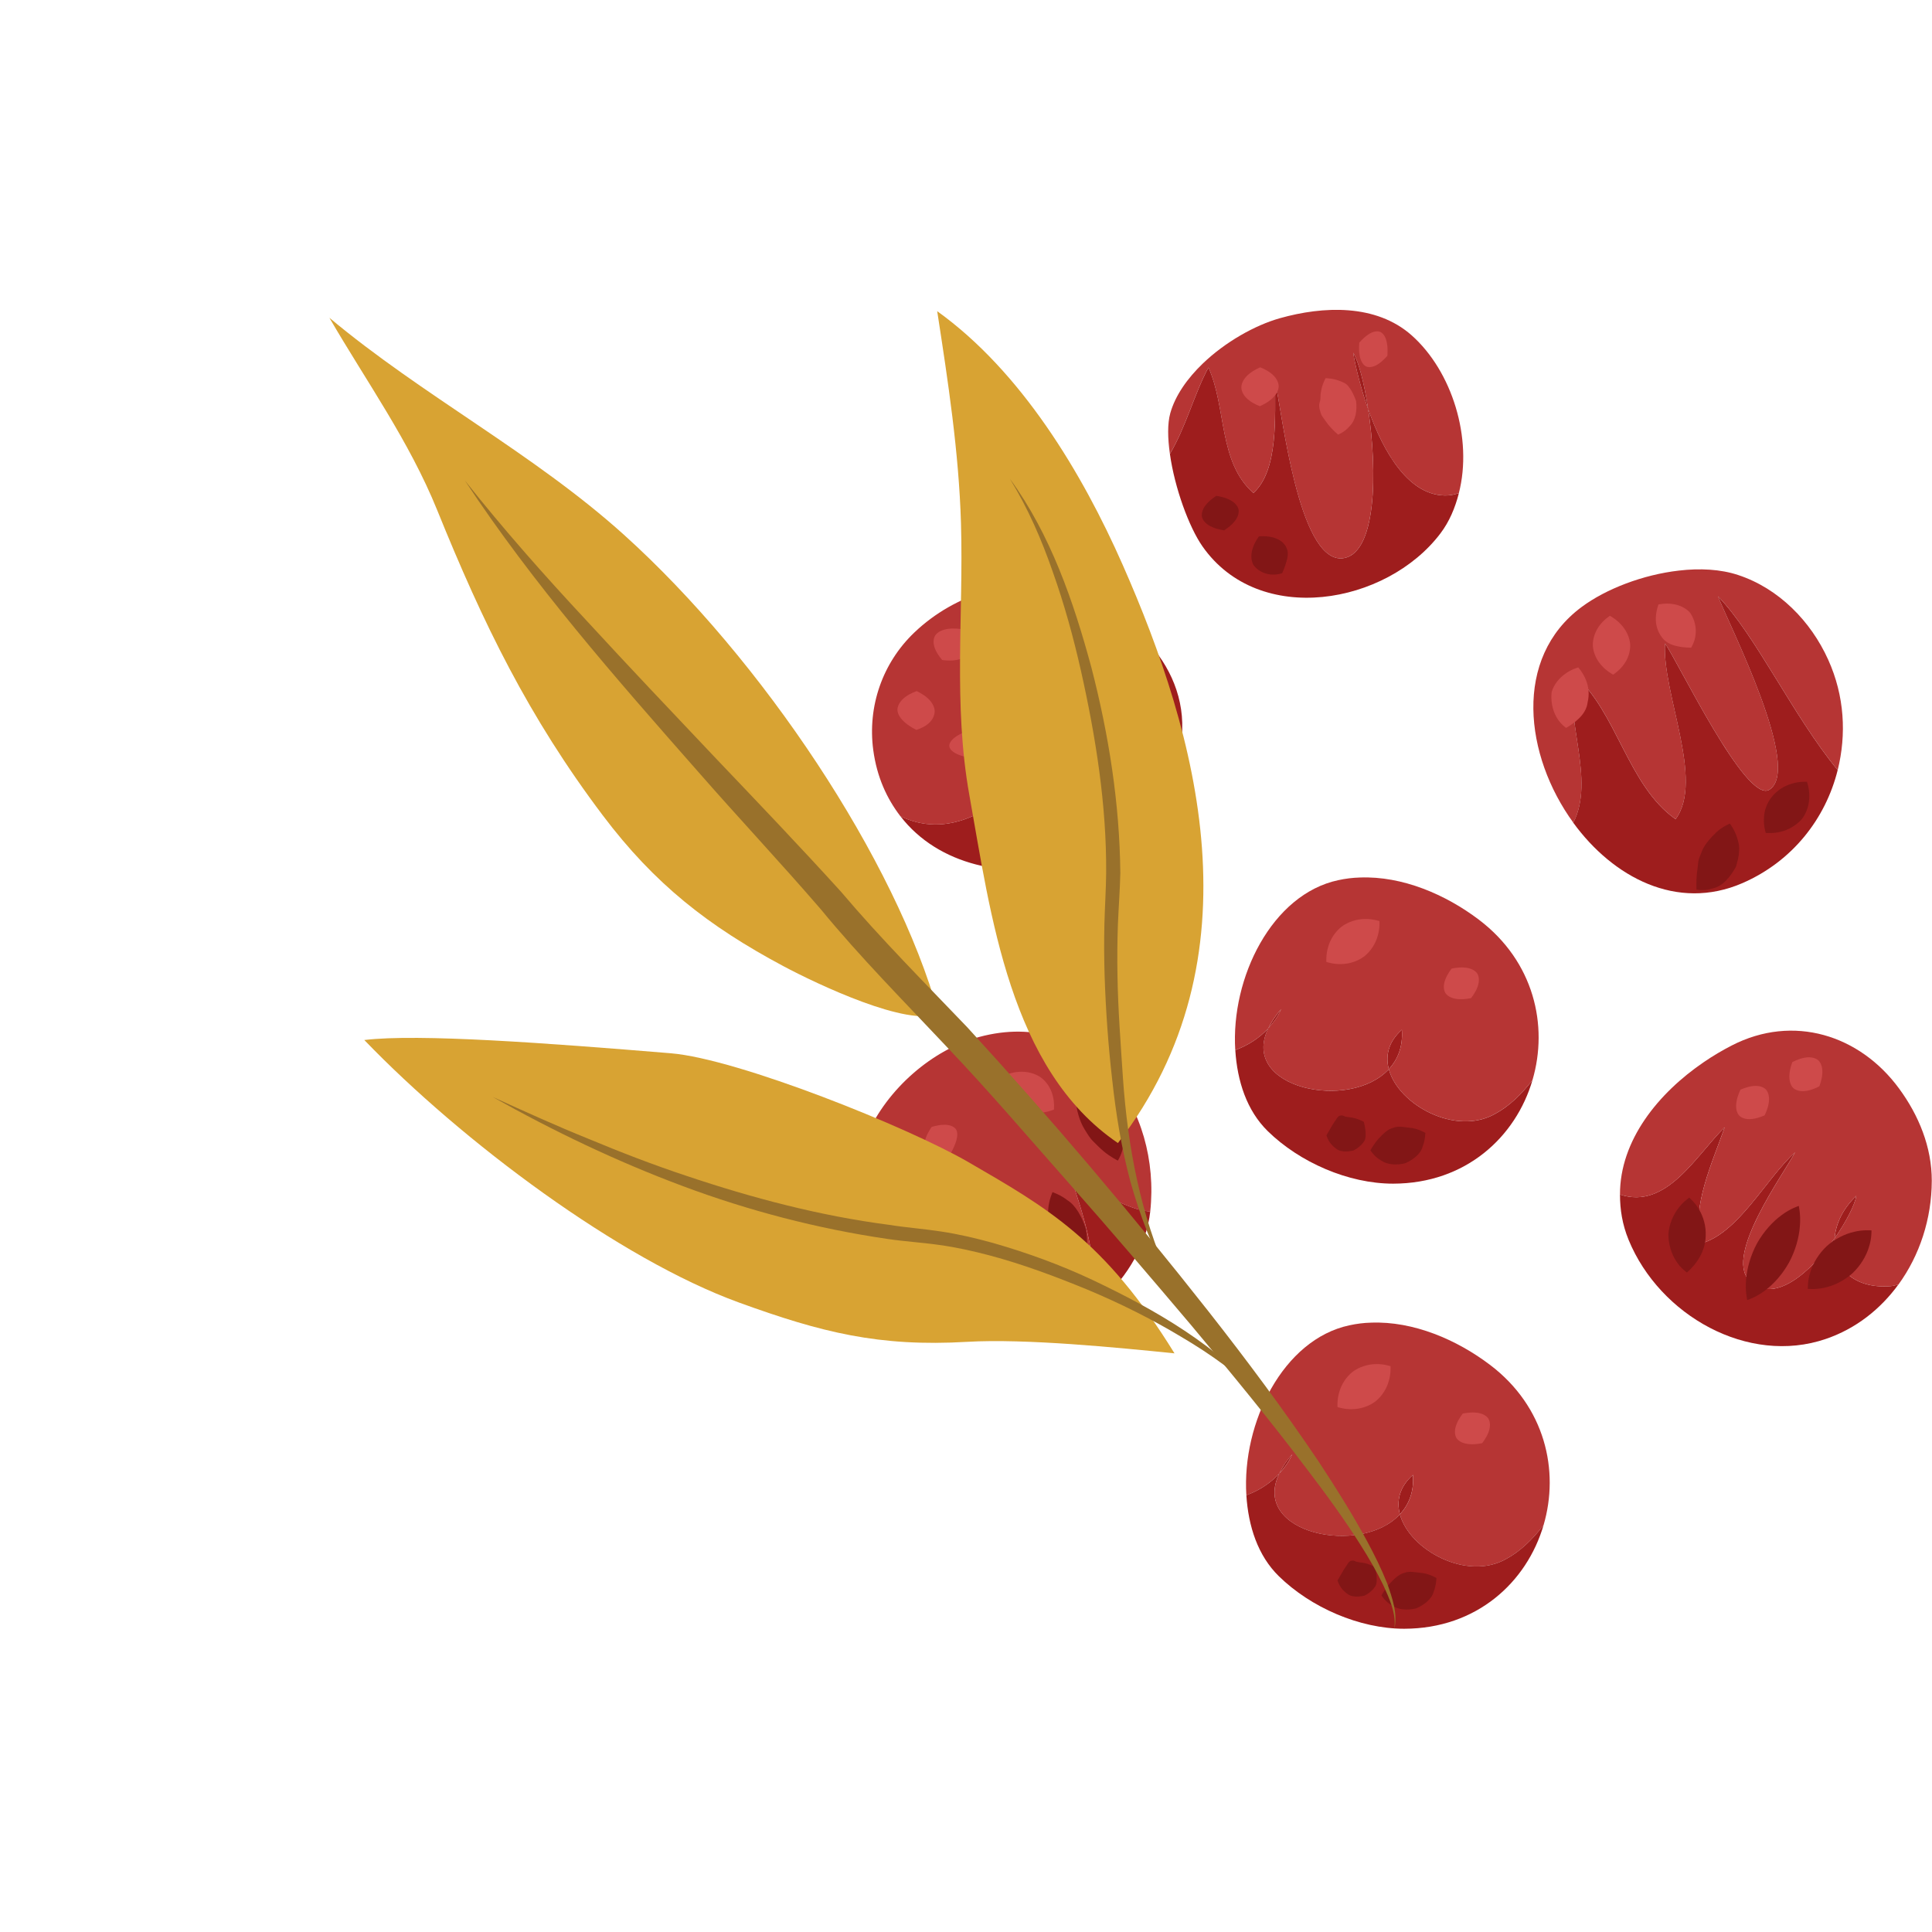 <?xml version="1.0" encoding="UTF-8"?> <svg xmlns="http://www.w3.org/2000/svg" width="106" height="106" viewBox="0 0 106 106" fill="none"><path d="M53.495 44.719C56.701 43.354 55.552 40.551 54.276 38.156C56.267 42.219 61.004 42.771 58.977 37.361C61.628 39.833 62.452 37.411 62.631 34.86C64.009 36.224 64.927 37.991 64.864 40.036C64.62 47.892 53.562 50.191 49.404 44.783C50.563 45.335 51.914 45.455 53.495 44.719Z" fill="#9E1D1D"></path><path d="M58.976 37.364C61.003 42.775 56.266 42.222 54.276 38.158C55.551 40.552 56.7 43.356 53.494 44.721C51.912 45.458 50.562 45.338 49.403 44.786C48.659 43.819 48.111 42.633 47.912 41.155C47.591 38.759 48.415 36.373 50.166 34.702C52.387 32.58 55.747 31.497 58.668 32.453C60.133 32.932 61.526 33.774 62.63 34.863C62.451 37.412 61.627 39.834 58.976 37.364Z" fill="#B63534"></path><path d="M52.716 34.513C52.716 34.513 52.953 34.781 53.072 35.055C53.205 35.337 53.229 35.63 53.107 35.847C52.975 36.056 52.698 36.189 52.373 36.225C52.064 36.269 51.694 36.212 51.694 36.212C51.694 36.212 51.454 35.942 51.334 35.669C51.2 35.386 51.179 35.094 51.302 34.877C51.433 34.67 51.715 34.538 52.039 34.501C52.349 34.456 52.716 34.513 52.716 34.513Z" fill="#CE4A4A"></path><path d="M50.294 37.919C50.294 37.919 50.633 38.069 50.868 38.281C51.121 38.495 51.283 38.77 51.283 39.036C51.271 39.307 51.114 39.584 50.853 39.764C50.612 39.949 50.273 40.047 50.273 40.047C50.273 40.047 49.928 39.877 49.679 39.664C49.418 39.447 49.239 39.19 49.237 38.93C49.252 38.664 49.432 38.407 49.697 38.221C49.947 38.034 50.294 37.919 50.294 37.919Z" fill="#CE4A4A"></path><path d="M53.008 40.13C53.008 40.13 53.361 40.187 53.621 40.299C53.897 40.408 54.091 40.572 54.124 40.752C54.143 40.933 53.996 41.13 53.756 41.289C53.532 41.448 53.199 41.571 53.199 41.571C53.199 41.571 52.844 41.514 52.583 41.403C52.305 41.293 52.113 41.129 52.084 40.949C52.066 40.768 52.214 40.572 52.455 40.412C52.679 40.253 53.008 40.13 53.008 40.13Z" fill="#CE4A4A"></path><path d="M62.989 41.166C62.989 41.166 63.296 41.404 63.491 41.714C63.698 42.026 63.806 42.414 63.753 42.773C63.582 43.198 63.237 43.577 62.87 43.752C62.516 43.939 62.148 43.921 62.148 43.921C62.148 43.921 61.928 43.571 61.798 43.262C61.654 42.94 61.607 42.658 61.733 42.42C61.801 42.064 62.032 41.735 62.334 41.512C62.62 41.286 62.989 41.166 62.989 41.166Z" fill="#821616"></path><path d="M59.782 43.453C59.782 43.453 60.049 43.695 60.2 43.954C60.365 44.218 60.427 44.505 60.334 44.73C60.23 44.95 59.975 45.106 59.66 45.172C59.361 45.244 58.993 45.223 58.993 45.223C58.993 45.223 58.723 44.982 58.574 44.722C58.405 44.457 58.349 44.171 58.44 43.946C58.544 43.728 58.803 43.573 59.116 43.505C59.414 43.432 59.782 43.453 59.782 43.453Z" fill="#821616"></path><path d="M75.064 22.444C74.845 21.003 74.535 19.813 74.241 19.353C74.375 20.133 74.652 21.276 75.064 22.444C75.571 25.803 75.562 30.538 73.583 30.636C71.223 30.694 70.342 22.624 69.963 20.945C69.941 22.835 70.153 25.798 68.768 27.049C66.838 25.346 67.299 22.364 66.301 20.162C65.533 21.585 65.076 23.407 64.187 24.906C64.066 24.048 64.046 23.251 64.209 22.666C64.485 21.691 65.147 20.759 65.988 19.949C67.222 18.763 68.851 17.845 70.224 17.458C72.595 16.792 75.487 16.659 77.451 18.398C79.667 20.366 80.815 24.051 80.04 27.059C79.844 27.115 79.651 27.164 79.427 27.18C77.313 27.282 75.899 24.804 75.064 22.444Z" fill="#B63534"></path><path d="M75.064 22.444C74.65 21.275 74.374 20.133 74.241 19.352C74.535 19.814 74.846 21.003 75.064 22.444Z" fill="#9E1D1D"></path><path d="M66.302 20.163C67.3 22.365 66.84 25.347 68.769 27.049C70.155 25.799 69.942 22.837 69.964 20.946C70.343 22.625 71.225 30.694 73.584 30.637C75.563 30.538 75.572 25.804 75.065 22.445C75.899 24.804 77.313 27.282 79.429 27.182C79.654 27.167 79.847 27.117 80.042 27.062C79.835 27.859 79.523 28.619 79.024 29.273C76.073 33.167 69.086 34.422 65.976 29.979C65.233 28.92 64.447 26.764 64.188 24.908C65.076 23.408 65.534 21.586 66.302 20.163Z" fill="#9E1D1D"></path><path d="M69.069 29.43C69.069 29.43 69.441 29.391 69.762 29.468C70.096 29.534 70.39 29.71 70.542 29.969C70.599 30.103 70.656 30.186 70.653 30.334C70.661 30.468 70.637 30.621 70.588 30.785C70.512 31.096 70.344 31.452 70.344 31.452C70.344 31.452 70.005 31.565 69.663 31.511C69.317 31.475 68.949 31.264 68.763 30.983C68.623 30.718 68.627 30.372 68.742 30.048C68.844 29.731 69.069 29.43 69.069 29.43Z" fill="#821616"></path><path d="M66.734 27.205C66.734 27.205 67.097 27.254 67.374 27.38C67.669 27.504 67.889 27.704 67.951 27.94C67.997 28.178 67.888 28.448 67.671 28.68C67.473 28.908 67.163 29.097 67.163 29.097C67.163 29.097 66.799 29.051 66.521 28.923C66.224 28.799 66.005 28.598 65.946 28.363C65.9 28.125 66.014 27.854 66.229 27.623C66.426 27.393 66.734 27.205 66.734 27.205Z" fill="#821616"></path><path d="M76.118 19.521C76.118 19.521 75.889 19.792 75.654 19.95C75.408 20.122 75.15 20.191 74.954 20.108C74.763 20.013 74.636 19.767 74.59 19.458C74.54 19.165 74.577 18.802 74.577 18.802C74.577 18.802 74.805 18.529 75.045 18.37C75.289 18.197 75.544 18.131 75.741 18.215C75.931 18.311 76.058 18.56 76.101 18.866C76.154 19.16 76.118 19.521 76.118 19.521Z" fill="#CE4A4A"></path><path d="M72.728 20.749C72.728 20.749 73.127 20.754 73.493 20.896C73.683 20.977 73.872 21.018 74.024 21.257C74.191 21.463 74.301 21.733 74.403 22.002C74.466 22.526 74.376 23.06 74.052 23.38C73.776 23.713 73.415 23.846 73.415 23.846C73.415 23.846 73.094 23.574 72.875 23.299C72.761 23.157 72.669 23.01 72.567 22.872C72.461 22.736 72.445 22.581 72.401 22.449C72.377 22.329 72.359 22.211 72.41 22.053C72.474 21.914 72.428 21.671 72.479 21.482C72.536 21.097 72.728 20.749 72.728 20.749Z" fill="#CE4A4A"></path><path d="M69.141 20.153C69.141 20.153 69.482 20.279 69.723 20.472C69.982 20.665 70.15 20.929 70.157 21.194C70.147 21.461 69.976 21.731 69.712 21.937C69.468 22.143 69.121 22.285 69.121 22.285C69.121 22.285 68.776 22.161 68.536 21.966C68.275 21.773 68.109 21.511 68.106 21.246C68.114 20.978 68.29 20.707 68.55 20.501C68.796 20.297 69.141 20.153 69.141 20.153Z" fill="#CE4A4A"></path><path d="M86.774 33.305C88.115 32.307 90.148 31.53 92.117 31.305C93.27 31.17 94.403 31.23 95.362 31.548C97.591 32.281 99.356 34.085 100.307 36.2C101.204 38.185 101.311 40.3 100.826 42.25C98.38 39.283 96.325 34.845 94.259 32.715C94.885 34.317 98.917 42.225 97.066 43.333C95.779 44.077 92.062 36.287 91.351 35.303C91.191 38.047 93.522 42.805 91.933 44.943C89.308 43.103 88.721 39.07 86.384 37.048C85.821 39.425 87.541 42.773 86.321 45.137C83.647 41.464 82.998 36.105 86.774 33.305Z" fill="#B63534"></path><path d="M86.382 37.049C88.72 39.071 89.306 43.104 91.932 44.944C93.52 42.807 91.19 38.048 91.35 35.304C92.061 36.287 95.779 44.078 97.065 43.334C98.916 42.226 94.885 34.319 94.258 32.716C96.324 34.846 98.379 39.284 100.825 42.251C100.161 44.916 98.342 47.26 95.601 48.452C92.011 50.011 88.497 48.133 86.318 45.139C87.539 42.774 85.82 39.426 86.382 37.049Z" fill="#9E1D1D"></path><path d="M90.993 33.163C90.993 33.163 91.376 33.081 91.742 33.136C92.121 33.181 92.494 33.346 92.74 33.634C92.98 33.99 93.082 34.45 93.026 34.837C92.989 35.22 92.786 35.534 92.786 35.534C92.786 35.534 92.374 35.538 92.025 35.456C91.663 35.38 91.35 35.22 91.177 34.959C90.948 34.672 90.832 34.277 90.849 33.897C90.854 33.526 90.993 33.163 90.993 33.163Z" fill="#CE4A4A"></path><path d="M88.328 33.785C88.328 33.785 88.68 33.975 88.941 34.269C89.219 34.562 89.412 34.96 89.442 35.364C89.456 35.766 89.311 36.178 89.067 36.49C88.84 36.801 88.505 37.015 88.505 37.015C88.505 37.015 88.149 36.825 87.889 36.532C87.611 36.237 87.421 35.841 87.391 35.435C87.378 35.032 87.527 34.622 87.768 34.309C87.995 33.999 88.328 33.785 88.328 33.785Z" fill="#CE4A4A"></path><path d="M86.592 36.618C86.592 36.618 86.861 36.917 87.005 37.29C87.169 37.667 87.207 38.124 87.106 38.528C87.068 38.888 86.864 39.209 86.57 39.473C86.294 39.733 85.923 39.936 85.923 39.936C85.923 39.936 85.601 39.717 85.398 39.345C85.18 38.977 85.073 38.453 85.133 37.968C85.252 37.556 85.543 37.202 85.881 36.966C86.2 36.727 86.592 36.618 86.592 36.618Z" fill="#CE4A4A"></path><path d="M94.911 45.188C94.911 45.188 95.174 45.529 95.309 45.97C95.38 46.196 95.444 46.427 95.413 46.712C95.407 46.997 95.32 47.279 95.241 47.563C94.933 48.106 94.536 48.62 93.966 48.744C93.458 48.909 93.076 48.802 93.076 48.802C93.076 48.802 93.061 48.33 93.098 47.947C93.12 47.754 93.153 47.57 93.17 47.342C93.186 47.122 93.284 46.958 93.355 46.757C93.502 46.342 93.836 45.99 94.177 45.654C94.514 45.345 94.911 45.188 94.911 45.188Z" fill="#821616"></path><path d="M99.14 42.893C99.14 42.893 99.278 43.275 99.267 43.687C99.271 44.11 99.14 44.571 98.866 44.932C98.562 45.28 98.131 45.531 97.705 45.632C97.29 45.742 96.877 45.698 96.877 45.698C96.877 45.698 96.754 45.31 96.779 44.906C96.788 44.489 96.939 44.053 97.219 43.714C97.5 43.365 97.907 43.105 98.324 42.992C98.727 42.868 99.14 42.893 99.14 42.893Z" fill="#821616"></path><path d="M76.914 56.498C76.981 57.428 76.687 58.131 76.198 58.661C76.002 57.928 76.168 57.16 76.914 56.498Z" fill="#9E1D1D"></path><path d="M69.581 56.426C69.745 56.093 69.96 55.742 70.291 55.37C70.112 55.78 69.86 56.121 69.581 56.426Z" fill="#9E1D1D"></path><path d="M76.198 58.661C76.687 58.13 76.98 57.428 76.915 56.498C76.168 57.16 76.002 57.928 76.198 58.661C74.065 60.985 67.992 59.709 69.58 56.424C69.859 56.119 70.111 55.778 70.291 55.368C69.958 55.74 69.743 56.092 69.58 56.424C69.087 56.962 68.47 57.354 67.773 57.613C67.524 53.638 69.789 49.062 73.428 48.29C73.82 48.205 74.212 48.156 74.607 48.145C76.943 48.053 79.324 49.082 81.147 50.465C84.165 52.755 84.96 56.264 84.081 59.256C83.468 60.053 82.775 60.712 82.038 61.104C79.881 62.342 76.72 60.622 76.198 58.661Z" fill="#B63534"></path><path d="M69.581 56.426C67.993 59.71 74.066 60.986 76.198 58.663C76.721 60.623 79.882 62.345 82.039 61.107C82.775 60.714 83.468 60.056 84.081 59.258C83.164 62.383 80.419 64.936 76.437 64.942C73.975 64.942 71.31 63.775 69.556 62.06C68.404 60.929 67.884 59.324 67.775 57.615C68.471 57.355 69.087 56.963 69.581 56.426Z" fill="#9E1D1D"></path><path d="M78.203 62.157C78.203 62.157 78.195 62.553 78.051 62.913C77.963 63.286 77.547 63.631 77.085 63.826C76.615 63.935 76.114 63.914 75.746 63.654C75.38 63.439 75.187 63.109 75.187 63.109C75.187 63.109 75.394 62.746 75.627 62.484C75.868 62.228 76.132 61.947 76.442 61.879C76.717 61.757 77.063 61.85 77.48 61.891C77.861 61.955 78.203 62.157 78.203 62.157Z" fill="#821616"></path><path d="M74.821 61.544C74.821 61.544 74.932 61.899 74.926 62.224C74.929 62.392 74.921 62.552 74.765 62.721C74.638 62.893 74.443 63.026 74.25 63.125C74.046 63.163 73.837 63.204 73.638 63.158C73.443 63.146 73.272 63.006 73.138 62.881C72.867 62.635 72.776 62.289 72.776 62.289C72.776 62.289 72.914 62.057 73.117 61.703C73.289 61.472 73.383 61.231 73.526 61.206C73.594 61.202 73.639 61.181 73.748 61.233C73.836 61.293 74.01 61.288 74.178 61.318C74.493 61.37 74.821 61.544 74.821 61.544Z" fill="#821616"></path><path d="M75.684 50.537C75.684 50.537 75.712 50.95 75.587 51.351C75.472 51.768 75.212 52.186 74.853 52.47C74.484 52.747 74.019 52.889 73.586 52.895C73.165 52.912 72.772 52.778 72.772 52.778C72.772 52.778 72.743 52.364 72.868 51.961C72.981 51.543 73.244 51.131 73.603 50.844C73.972 50.572 74.441 50.427 74.871 50.421C75.294 50.406 75.684 50.537 75.684 50.537Z" fill="#CE4A4A"></path><path d="M80.712 54.761C80.712 54.761 80.356 54.843 80.046 54.819C79.728 54.804 79.447 54.693 79.307 54.491C79.181 54.288 79.191 53.997 79.312 53.706C79.42 53.423 79.645 53.141 79.645 53.141C79.645 53.141 80.005 53.061 80.312 53.083C80.633 53.099 80.909 53.209 81.05 53.409C81.176 53.616 81.164 53.91 81.045 54.198C80.936 54.48 80.712 54.761 80.712 54.761Z" fill="#CE4A4A"></path><path d="M47.556 62.305C48.667 59.742 51.167 57.575 53.733 56.891C59.868 55.247 63.715 60.891 63.108 66.473C63.108 66.477 63.108 66.478 63.108 66.478C62.868 66.449 62.644 66.401 62.437 66.353C60.077 65.626 58.517 63.967 57.652 61.776C58.186 63.035 61.445 70.901 59.19 71.467C57.829 71.833 55.599 66.062 54.701 65.133C54.701 66.26 56.035 71.666 54.676 72.037C53.447 72.436 50.955 68.291 50.157 67.526C50.414 68.97 50.599 70.211 50.626 71.379C47.797 69.295 46.044 65.794 47.556 62.305Z" fill="#B63534"></path><path d="M54.676 72.035C56.035 71.665 54.701 66.258 54.701 65.131C55.598 66.06 57.828 71.831 59.19 71.465C61.445 70.899 58.185 63.033 57.651 61.774C58.517 63.965 60.078 65.623 62.437 66.351C62.644 66.398 62.868 66.447 63.108 66.476C62.72 69.993 58.982 73.667 55.242 73.251C53.611 73.07 51.994 72.388 50.626 71.377C50.597 70.208 50.414 68.968 50.156 67.525C50.955 68.288 53.447 72.434 54.676 72.035Z" fill="#9E1D1D"></path><path d="M51.111 61.833C51.111 61.833 51.45 61.72 51.745 61.714C52.05 61.694 52.316 61.778 52.451 61.959C52.556 62.127 52.538 62.395 52.43 62.697C52.333 62.987 52.143 63.313 52.143 63.313C52.143 63.313 51.824 63.454 51.536 63.465C51.233 63.489 50.956 63.386 50.805 63.185C50.682 62.998 50.692 62.708 50.804 62.414C50.903 62.129 51.111 61.833 51.111 61.833Z" fill="#CE4A4A"></path><path d="M55.147 58.984C55.147 58.984 55.519 58.826 55.913 58.806C56.319 58.776 56.756 58.874 57.095 59.106C57.428 59.348 57.661 59.72 57.758 60.108C57.863 60.481 57.825 60.877 57.825 60.877C57.825 60.877 57.453 61.036 57.056 61.054C56.65 61.087 56.215 60.985 55.875 60.754C55.545 60.51 55.312 60.134 55.215 59.749C55.11 59.376 55.147 58.984 55.147 58.984Z" fill="#CE4A4A"></path><path d="M59.064 59.434C59.064 59.434 59.52 59.487 59.979 59.722C60.452 59.926 60.933 60.397 61.285 60.937C61.572 61.541 61.771 62.179 61.649 62.762C61.576 63.319 61.329 63.677 61.329 63.677C61.329 63.677 60.894 63.458 60.538 63.154C60.356 63.001 60.183 62.825 59.984 62.626C59.786 62.435 59.656 62.199 59.51 61.966C59.213 61.486 59.078 60.917 59.013 60.388C58.955 59.876 59.064 59.434 59.064 59.434Z" fill="#821616"></path><path d="M53.842 71.261C53.842 71.261 54.145 71.037 54.466 70.935C54.794 70.82 55.145 70.82 55.413 70.961C55.672 71.079 55.855 71.333 55.94 71.653C56.032 71.957 56.028 72.33 56.028 72.33C56.028 72.33 55.741 72.583 55.414 72.706C55.081 72.846 54.699 72.866 54.401 72.74C54.139 72.588 53.958 72.289 53.888 71.954C53.805 71.633 53.842 71.261 53.842 71.261Z" fill="#821616"></path><path d="M57.746 65.408C57.746 65.408 58.18 65.548 58.584 65.865C59.017 66.135 59.365 66.769 59.579 67.421C59.686 68.08 59.688 68.758 59.417 69.266C59.199 69.772 58.867 70.058 58.867 70.058C58.867 70.058 58.507 69.744 58.242 69.344C57.997 68.942 57.68 68.444 57.591 67.915C57.429 67.421 57.495 66.875 57.512 66.332C57.552 65.82 57.746 65.408 57.746 65.408Z" fill="#821616"></path><path d="M88.881 65.538C91.437 66.388 93.048 63.398 94.625 61.848C93.916 63.867 92.855 66.074 93.261 68.241C95.364 67.716 96.881 64.673 98.488 63.22C97.817 64.474 94.631 68.854 95.963 70.234C97.306 71.63 99.355 69.791 100.656 67.941C100.525 69.434 101.585 70.737 103.743 70.564C103.881 70.548 104.016 70.509 104.153 70.481C103.174 71.819 101.845 72.889 100.179 73.46C95.913 74.921 91.061 72.177 89.355 68.028C89.004 67.173 88.881 66.346 88.881 65.538Z" fill="#9E1D1D"></path><path d="M101.85 65.609C101.749 66.15 101.28 67.048 100.658 67.941C100.718 67.155 101.099 66.319 101.85 65.609Z" fill="#9E1D1D"></path><path d="M100.656 67.942C101.278 67.047 101.749 66.151 101.848 65.61C101.099 66.32 100.718 67.156 100.656 67.942C99.355 69.793 97.305 71.63 95.963 70.235C94.63 68.857 97.817 64.475 98.488 63.221C96.882 64.674 95.364 67.716 93.261 68.242C92.855 66.075 93.916 63.87 94.625 61.849C93.047 63.4 91.437 66.389 88.881 65.539C88.874 62.561 90.988 59.968 93.488 58.268C93.982 57.93 94.498 57.626 95.007 57.364C98.391 55.621 102.039 56.787 104.192 59.721C105.276 61.195 105.991 62.939 105.988 64.785C105.981 66.873 105.325 68.876 104.155 70.483C104.016 70.511 103.881 70.55 103.744 70.565C101.585 70.738 100.525 69.435 100.656 67.942Z" fill="#B63534"></path><path d="M102.68 67.508C102.68 67.508 102.697 67.957 102.536 68.433C102.388 68.923 102.071 69.448 101.64 69.855C101.2 70.251 100.647 70.529 100.14 70.641C99.646 70.764 99.187 70.714 99.187 70.714C99.187 70.714 99.167 70.263 99.327 69.788C99.474 69.297 99.795 68.775 100.226 68.369C100.669 67.972 101.223 67.697 101.73 67.584C102.224 67.46 102.68 67.508 102.68 67.508Z" fill="#821616"></path><path d="M98.692 66.164C98.692 66.164 98.807 66.662 98.751 67.271C98.71 67.891 98.503 68.624 98.154 69.272C97.796 69.915 97.298 70.473 96.808 70.826C96.334 71.184 95.862 71.329 95.862 71.329C95.862 71.329 95.744 70.829 95.8 70.218C95.841 69.601 96.05 68.867 96.399 68.219C96.758 67.577 97.26 67.021 97.746 66.67C98.22 66.309 98.692 66.164 98.692 66.164Z" fill="#821616"></path><path d="M92.68 65.708C92.68 65.708 93.008 65.981 93.228 66.376C93.465 66.772 93.607 67.293 93.584 67.806C93.576 68.288 93.408 68.762 93.144 69.147C92.9 69.526 92.556 69.816 92.556 69.816C92.556 69.816 92.213 69.592 91.969 69.199C91.708 68.814 91.537 68.261 91.537 67.715C91.575 67.204 91.777 66.698 92.058 66.325C92.324 65.95 92.68 65.708 92.68 65.708Z" fill="#821616"></path><path d="M98.338 58.273C98.338 58.273 98.659 58.1 98.959 58.042C99.269 57.972 99.568 58.011 99.76 58.172C99.938 58.341 100.012 58.632 99.978 58.953C99.954 59.261 99.818 59.602 99.818 59.602C99.818 59.602 99.496 59.776 99.195 59.834C98.885 59.906 98.587 59.864 98.396 59.704C98.218 59.531 98.147 59.236 98.181 58.919C98.203 58.612 98.338 58.273 98.338 58.273Z" fill="#CE4A4A"></path><path d="M95.491 59.786C95.491 59.786 95.819 59.634 96.117 59.595C96.428 59.546 96.716 59.603 96.886 59.773C97.048 59.954 97.094 60.247 97.033 60.562C96.984 60.865 96.818 61.192 96.818 61.192C96.818 61.192 96.489 61.345 96.19 61.385C95.879 61.436 95.593 61.377 95.422 61.207C95.26 61.026 95.217 60.729 95.279 60.416C95.329 60.113 95.491 59.786 95.491 59.786Z" fill="#CE4A4A"></path><path d="M77.522 80.92C77.589 81.848 77.295 82.551 76.805 83.083C76.609 82.348 76.777 81.58 77.522 80.92Z" fill="#9E1D1D"></path><path d="M70.188 80.842C70.352 80.509 70.567 80.159 70.899 79.786C70.719 80.196 70.469 80.538 70.188 80.842Z" fill="#9E1D1D"></path><path d="M76.806 83.084C77.296 82.552 77.589 81.85 77.523 80.921C76.777 81.581 76.609 82.349 76.806 83.084C74.674 85.406 68.6 84.131 70.189 80.846C70.468 80.542 70.72 80.2 70.899 79.79C70.567 80.163 70.351 80.513 70.189 80.846C69.695 81.383 69.079 81.778 68.382 82.037C68.132 78.06 70.399 73.486 74.037 72.713C74.428 72.628 74.82 72.578 75.216 72.568C77.551 72.476 79.933 73.506 81.756 74.888C84.774 77.176 85.569 80.686 84.688 83.677C84.076 84.475 83.383 85.134 82.645 85.527C80.49 86.766 77.328 85.043 76.806 83.084Z" fill="#B63534"></path><path d="M70.188 80.845C68.6 84.129 74.673 85.405 76.806 83.083C77.328 85.042 80.489 86.765 82.646 85.527C83.382 85.134 84.076 84.475 84.688 83.677C83.771 86.802 81.026 89.356 77.044 89.362C74.582 89.362 71.917 88.193 70.163 86.478C69.011 85.349 68.491 83.742 68.382 82.036C69.08 81.777 69.696 81.383 70.188 80.845Z" fill="#9E1D1D"></path><path d="M78.811 86.578C78.811 86.578 78.802 86.974 78.659 87.332C78.57 87.708 78.154 88.052 77.692 88.246C77.222 88.356 76.722 88.335 76.353 88.074C75.988 87.86 75.793 87.529 75.793 87.529C75.793 87.529 76 87.167 76.233 86.903C76.474 86.65 76.739 86.366 77.049 86.298C77.323 86.179 77.669 86.27 78.086 86.312C78.468 86.375 78.811 86.578 78.811 86.578Z" fill="#821616"></path><path d="M75.43 85.968C75.43 85.968 75.54 86.323 75.534 86.647C75.538 86.815 75.53 86.973 75.374 87.142C75.246 87.314 75.052 87.449 74.859 87.548C74.653 87.585 74.446 87.624 74.246 87.578C74.052 87.566 73.881 87.427 73.747 87.302C73.476 87.057 73.385 86.712 73.385 86.712C73.385 86.712 73.523 86.48 73.726 86.125C73.898 85.894 73.992 85.652 74.135 85.63C74.203 85.623 74.248 85.602 74.357 85.656C74.444 85.715 74.619 85.712 74.787 85.743C75.102 85.794 75.43 85.968 75.43 85.968Z" fill="#821616"></path><path d="M76.293 74.957C76.293 74.957 76.32 75.37 76.196 75.772C76.082 76.189 75.823 76.604 75.462 76.891C75.094 77.166 74.627 77.31 74.196 77.314C73.774 77.331 73.382 77.199 73.382 77.199C73.382 77.199 73.353 76.785 73.478 76.382C73.591 75.964 73.853 75.551 74.213 75.264C74.581 74.993 75.05 74.847 75.48 74.842C75.902 74.825 76.293 74.957 76.293 74.957Z" fill="#CE4A4A"></path><path d="M81.321 79.179C81.321 79.179 80.965 79.261 80.655 79.235C80.335 79.219 80.056 79.109 79.916 78.909C79.79 78.705 79.8 78.412 79.921 78.123C80.028 77.841 80.254 77.558 80.254 77.558C80.254 77.558 80.614 77.478 80.921 77.5C81.242 77.516 81.518 77.626 81.657 77.828C81.784 78.035 81.772 78.327 81.653 78.617C81.543 78.896 81.321 79.179 81.321 79.179Z" fill="#CE4A4A"></path><path d="M64.439 74.252C61.344 73.939 56.285 73.433 53.069 73.62C48.216 73.904 45.053 73.1 40.555 71.468C33.978 69.081 25.356 62.639 19.988 57.061C22.958 56.701 30.057 57.231 36.803 57.788C40.492 58.092 49.83 61.844 53.132 63.76C57.38 66.224 60.592 68.01 64.439 74.252Z" fill="#D8A333"></path><path d="M51.488 55.599C49.872 56.388 44.817 53.99 42.969 53.002C38.861 50.808 35.911 48.501 33.076 44.741C28.994 39.329 26.505 34.208 23.989 27.994C22.448 24.191 20.096 20.92 18.072 17.435C23.192 21.72 29.268 24.866 34.231 29.339C41.818 36.179 49.148 47.195 51.488 55.599Z" fill="#D8A333"></path><path d="M61.336 62.714C55.392 58.677 54.351 50.136 53.184 43.623C52.29 38.637 52.871 33.731 52.725 28.718C52.611 24.811 52.009 20.895 51.42 17.073C56.027 20.382 59.362 25.919 61.604 31.007C65.687 40.268 69.187 52.543 61.336 62.714Z" fill="#D8A333"></path><path d="M25.504 26.361C27.616 29.027 29.864 31.568 32.181 34.05C34.477 36.549 36.817 39.009 39.151 41.476C41.497 43.941 43.832 46.378 46.145 48.928C48.33 51.509 50.704 53.889 53.068 56.36C57.693 61.408 62.075 66.583 66.298 71.943C68.403 74.621 70.441 77.357 72.347 80.188C73.286 81.613 74.197 83.06 75.01 84.565C75.415 85.316 75.796 86.086 76.113 86.883C76.389 87.68 76.699 88.545 76.499 89.389C76.618 88.535 76.238 87.731 75.897 86.975C75.528 86.217 75.106 85.485 74.653 84.772C73.75 83.344 72.751 81.975 71.724 80.629C69.685 77.926 67.53 75.308 65.354 72.707C63.163 70.12 60.964 67.537 58.716 64.996C56.467 62.458 54.263 59.863 51.938 57.428C49.627 54.968 47.2 52.526 45.031 49.884C42.84 47.344 40.495 44.849 38.261 42.293C33.77 37.194 29.256 32.052 25.504 26.361Z" fill="#99712B"></path><path d="M27.026 60.182C28.776 60.975 30.521 61.771 32.299 62.487C34.066 63.224 35.853 63.914 37.668 64.516C41.289 65.732 44.993 66.71 48.773 67.2C49.722 67.353 50.645 67.415 51.63 67.567C52.6 67.712 53.548 67.937 54.484 68.196C56.349 68.731 58.173 69.394 59.922 70.216C63.392 71.859 66.837 73.838 69.35 76.782C67.999 75.414 66.432 74.301 64.788 73.334C63.152 72.351 61.437 71.501 59.68 70.764C57.918 70.039 56.132 69.368 54.296 68.879C53.38 68.638 52.454 68.43 51.524 68.304C50.61 68.171 49.615 68.115 48.667 67.971C44.839 67.409 41.08 66.427 37.468 65.078C33.854 63.73 30.374 62.065 27.026 60.182Z" fill="#99712B"></path><path d="M64.124 70.078C63.202 68.43 62.529 66.645 62.017 64.818C61.526 62.984 61.224 61.104 61.019 59.221C60.804 57.344 60.67 55.455 60.606 53.56C60.577 52.612 60.571 51.663 60.593 50.712C60.617 49.758 60.681 48.813 60.69 47.896C60.715 44.172 60.122 40.436 59.303 36.785C58.891 34.956 58.391 33.145 57.762 31.377C57.149 29.605 56.396 27.875 55.407 26.267C57.644 29.335 58.902 33 59.885 36.642C60.833 40.311 61.43 44.079 61.467 47.901C61.445 48.869 61.37 49.806 61.334 50.735C61.3 51.669 61.294 52.605 61.311 53.542C61.341 55.416 61.49 57.289 61.612 59.166C61.873 62.9 62.569 66.63 64.124 70.078Z" fill="#99712B"></path></svg> 